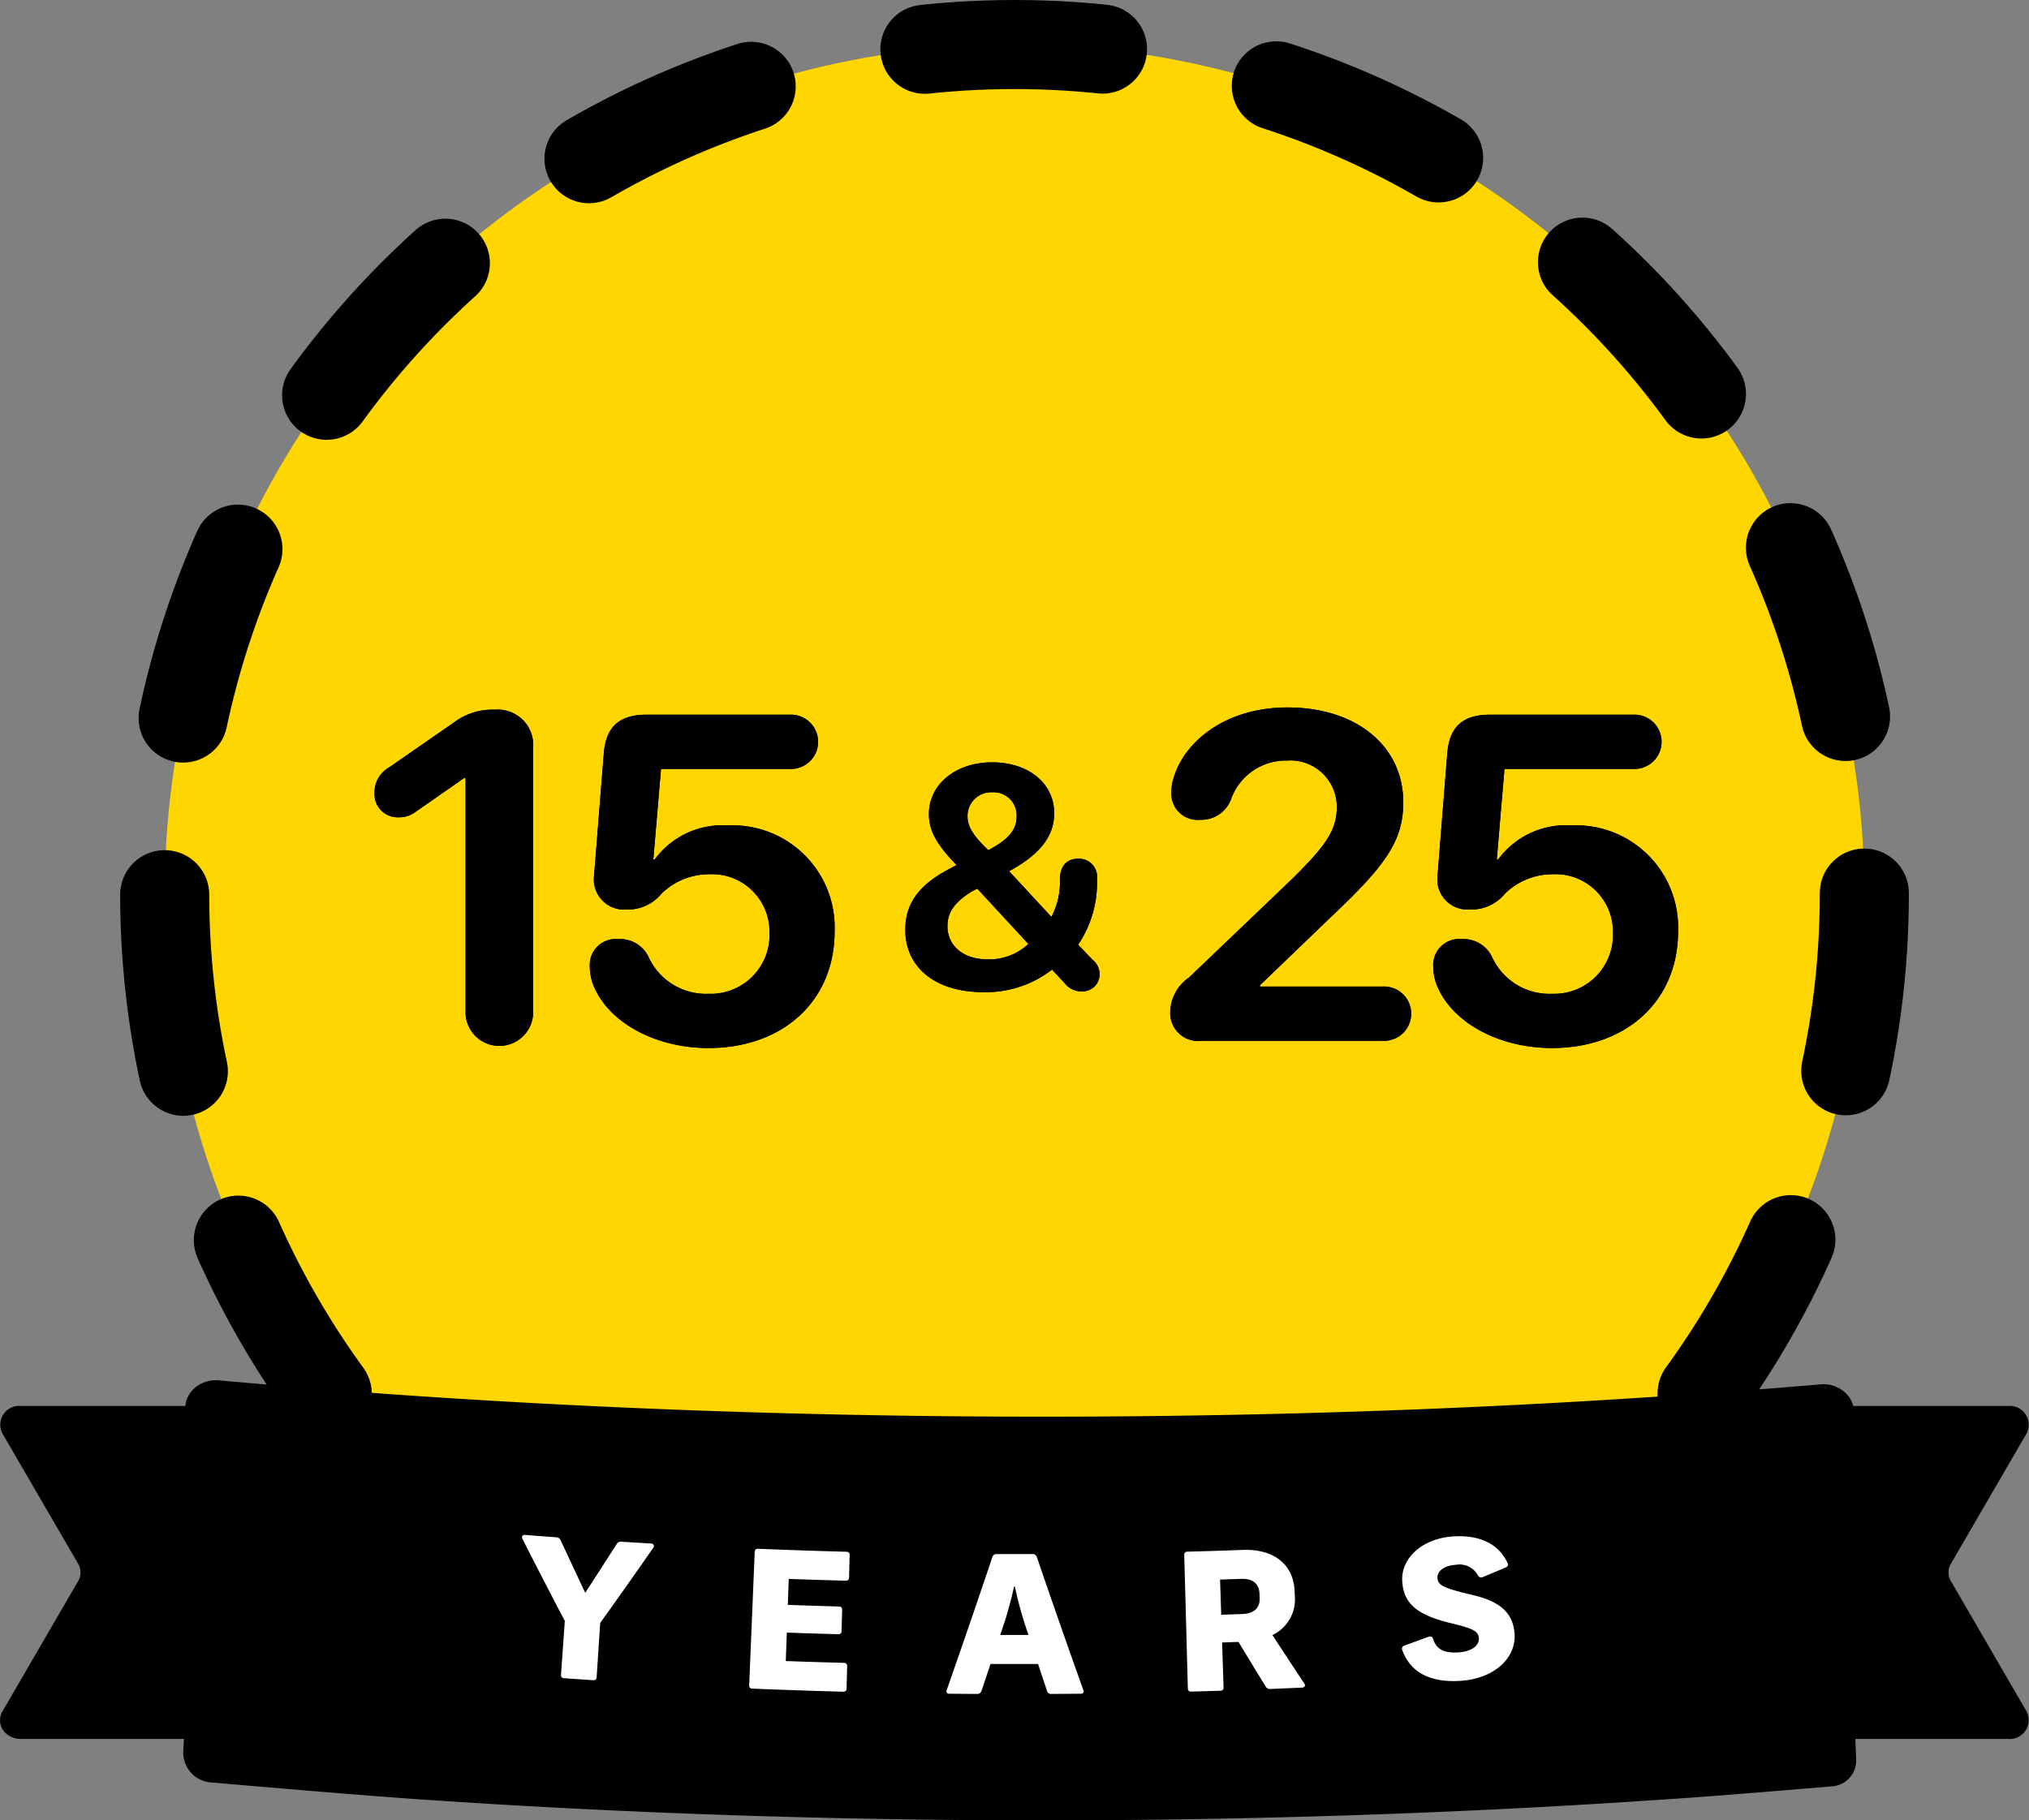 <svg id="Layer_1" data-name="Layer 1" xmlns="http://www.w3.org/2000/svg" viewBox="0 0 136.687 122.659"><rect x="0" y="0" width="136.687" height="122.659" fill="#808080" stroke="none"/><circle cx="68.344" cy="60.25" r="57.25" style="fill:#ffd600"/><circle cx="68.344" cy="60.25" r="57.25" style="fill:none;stroke:#000;stroke-linecap:round;stroke-miterlimit:10;stroke-width:6px;stroke-dasharray:11.988,11.988"/><path d="M31.363,68.152V52.421h-.092l-3.213,2.239a1.872,1.872,0,0,1-1.218.411A1.567,1.567,0,0,1,25.226,53.427a1.952,1.952,0,0,1,.99-1.721l4.355-3.016a4.265,4.265,0,0,1,2.741-.868,2.393,2.393,0,0,1,2.604,2.574V68.152a2.277,2.277,0,1,1-4.553,0Z"/><path d="M40.098,66.66a3.439,3.439,0,0,1-.365-1.508,1.749,1.749,0,0,1,1.918-1.873,2.127,2.127,0,0,1,2.01,1.142A4.255,4.255,0,0,0,47.727,66.965a3.964,3.964,0,0,0,4.112-4.097,3.877,3.877,0,0,0-4.097-3.96,4.582,4.582,0,0,0-3.183,1.31,2.917,2.917,0,0,1-2.375,1.066A2.03,2.03,0,0,1,40.021,59a.81.81,0,0,1,.015-.183l.64-8.056c.152-1.858,1.112-2.604,2.894-2.604H53.209a1.829,1.829,0,1,1,0,3.655H44.529L44.011,57.919h.091a5.654,5.654,0,0,1,4.934-2.3,6.881,6.881,0,0,1,7.188,7.143c0,4.689-3.487,7.857-8.498,7.857C44.24,70.619,41.194,68.989,40.098,66.66Z"/><path d="M71.726,66.248l-.854-.916a7.251,7.251,0,0,1-4.652,1.52c-3.184,0-5.234-1.654-5.234-4.204,0-1.707.864-2.945,2.779-3.996.156-.083.635-.344.676-.364-1.353-1.395-1.863-2.331-1.863-3.435,0-2.008,1.811-3.485,4.256-3.485,2.456,0,4.183,1.415,4.183,3.434,0,1.54-.957,2.769-3.039,3.902l2.852,3.08a5.043,5.043,0,0,0,.572-2.57c.021-.843.448-1.353,1.249-1.353a1.218,1.218,0,0,1,1.249,1.363,7.501,7.501,0,0,1-1.27,4.434L73.599,64.666a1.282,1.282,0,0,1,.479.999,1.155,1.155,0,0,1-1.207,1.135A1.395,1.395,0,0,1,71.726,66.248Zm-2.446-2.644-3.444-3.726c-.115.053-.323.167-.417.219-1.134.718-1.592,1.384-1.592,2.311,0,1.342,1.092,2.237,2.706,2.237A3.864,3.864,0,0,0,69.28,63.604Zm-.791-8.596a1.557,1.557,0,0,0-1.645-1.623,1.591,1.591,0,0,0-1.665,1.623c0,.697.375,1.291,1.395,2.279C67.937,56.58,68.489,55.914,68.489,55.009Z"/><path d="M78.834,68.167a2.91,2.91,0,0,1,1.264-2.299L86.646,59.609c2.71-2.604,3.411-3.67,3.411-5.254A3.122,3.122,0,0,0,86.691,51.249,3.909,3.909,0,0,0,82.915,53.898a2.131,2.131,0,0,1-2.041,1.34,1.777,1.777,0,0,1-1.964-1.873,3.058,3.058,0,0,1,.167-.989c.746-2.437,3.502-4.706,7.66-4.706,4.66,0,7.797,2.619,7.797,6.396,0,2.68-1.31,4.354-4.903,7.751l-4.751,4.568v.091h8.284a1.829,1.829,0,1,1,0,3.655H80.996A1.892,1.892,0,0,1,78.834,68.167Z"/><path d="M96.919,66.66a3.439,3.439,0,0,1-.365-1.508,1.749,1.749,0,0,1,1.918-1.873,2.127,2.127,0,0,1,2.01,1.142,4.255,4.255,0,0,0,4.066,2.544,3.964,3.964,0,0,0,4.112-4.097,3.877,3.877,0,0,0-4.097-3.96,4.582,4.582,0,0,0-3.183,1.31,2.917,2.917,0,0,1-2.375,1.066A2.03,2.03,0,0,1,96.843,59a.81.81,0,0,1,.015-.183l.64-8.056c.152-1.858,1.112-2.604,2.894-2.604h9.639a1.829,1.829,0,1,1,0,3.655h-8.68l-.518,6.106h.091a5.654,5.654,0,0,1,4.934-2.3,6.881,6.881,0,0,1,7.188,7.143c0,4.689-3.487,7.857-8.498,7.857C101.061,70.619,98.016,68.989,96.919,66.66Z"/><path d="M31.363,68.152V52.421h-.092l-3.213,2.239a1.872,1.872,0,0,1-1.218.411A1.567,1.567,0,0,1,25.226,53.427a1.952,1.952,0,0,1,.99-1.721l4.355-3.016a4.265,4.265,0,0,1,2.741-.868,2.393,2.393,0,0,1,2.604,2.574V68.152a2.277,2.277,0,1,1-4.553,0Z"/><path d="M40.098,66.66a3.439,3.439,0,0,1-.365-1.508,1.749,1.749,0,0,1,1.918-1.873,2.127,2.127,0,0,1,2.01,1.142A4.255,4.255,0,0,0,47.727,66.965a3.964,3.964,0,0,0,4.112-4.097,3.877,3.877,0,0,0-4.097-3.96,4.582,4.582,0,0,0-3.183,1.31,2.917,2.917,0,0,1-2.375,1.066A2.03,2.03,0,0,1,40.021,59a.81.81,0,0,1,.015-.183l.64-8.056c.152-1.858,1.112-2.604,2.894-2.604H53.209a1.829,1.829,0,1,1,0,3.655H44.529L44.011,57.919h.091a5.654,5.654,0,0,1,4.934-2.3,6.881,6.881,0,0,1,7.188,7.143c0,4.689-3.487,7.857-8.498,7.857C44.24,70.619,41.194,68.989,40.098,66.66Z"/><path d="M71.726,66.248l-.854-.916a7.251,7.251,0,0,1-4.652,1.52c-3.184,0-5.234-1.654-5.234-4.204,0-1.707.864-2.945,2.779-3.996.156-.083.635-.344.676-.364-1.353-1.395-1.863-2.331-1.863-3.435,0-2.008,1.811-3.485,4.256-3.485,2.456,0,4.183,1.415,4.183,3.434,0,1.54-.957,2.769-3.039,3.902l2.852,3.08a5.043,5.043,0,0,0,.572-2.57c.021-.843.448-1.353,1.249-1.353a1.218,1.218,0,0,1,1.249,1.363,7.501,7.501,0,0,1-1.27,4.434L73.599,64.666a1.282,1.282,0,0,1,.479.999,1.155,1.155,0,0,1-1.207,1.135A1.395,1.395,0,0,1,71.726,66.248Zm-2.446-2.644-3.444-3.726c-.115.053-.323.167-.417.219-1.134.718-1.592,1.384-1.592,2.311,0,1.342,1.092,2.237,2.706,2.237A3.864,3.864,0,0,0,69.28,63.604Zm-.791-8.596a1.557,1.557,0,0,0-1.645-1.623,1.591,1.591,0,0,0-1.665,1.623c0,.697.375,1.291,1.395,2.279C67.937,56.58,68.489,55.914,68.489,55.009Z"/><path d="M78.834,68.167a2.91,2.91,0,0,1,1.264-2.299L86.646,59.609c2.71-2.604,3.411-3.67,3.411-5.254A3.122,3.122,0,0,0,86.691,51.249,3.909,3.909,0,0,0,82.915,53.898a2.131,2.131,0,0,1-2.041,1.34,1.777,1.777,0,0,1-1.964-1.873,3.058,3.058,0,0,1,.167-.989c.746-2.437,3.502-4.706,7.66-4.706,4.66,0,7.797,2.619,7.797,6.396,0,2.68-1.31,4.354-4.903,7.751l-4.751,4.568v.091h8.284a1.829,1.829,0,1,1,0,3.655H80.996A1.892,1.892,0,0,1,78.834,68.167Z"/><path d="M96.919,66.66a3.439,3.439,0,0,1-.365-1.508,1.749,1.749,0,0,1,1.918-1.873,2.127,2.127,0,0,1,2.01,1.142,4.255,4.255,0,0,0,4.066,2.544,3.964,3.964,0,0,0,4.112-4.097,3.877,3.877,0,0,0-4.097-3.96,4.582,4.582,0,0,0-3.183,1.31,2.917,2.917,0,0,1-2.375,1.066A2.03,2.03,0,0,1,96.843,59a.81.81,0,0,1,.015-.183l.64-8.056c.152-1.858,1.112-2.604,2.894-2.604h9.639a1.829,1.829,0,1,1,0,3.655h-8.68l-.518,6.106h.091a5.654,5.654,0,0,1,4.934-2.3,6.881,6.881,0,0,1,7.188,7.143c0,4.689-3.487,7.857-8.498,7.857C101.061,70.619,98.016,68.989,96.919,66.66Z"/><polygon points="122.846 96.616 133.991 97.203 128.834 106.582 133.991 115.962 123.015 115.648 122.846 96.616"/><polygon points="14.501 96.616 3.355 97.203 8.512 106.582 3.355 115.962 14.332 115.648 14.501 96.616"/><polygon points="15.575 95.796 122.836 95.796 122.836 120.081 14.544 118.205 15.575 95.796"/><path d="M131.428,106.545a1.156,1.156,0,0,1,0-1.182l5.095-8.77a1.272,1.272,0,0,0-1.227-1.857H124.847a1.911,1.911,0,0,0-.309-.647l-.01-.009a2.144,2.144,0,0,0-1.887-.797c-3.538.3-7.116.572-10.716.807-13.542.91-27.527,1.369-41.688,1.369-14.171,0-28.187-.46-41.801-1.369q-6.915-.464-13.686-1.079a2.182,2.182,0,0,0-1.588.478,1.865,1.865,0,0,0-.485.6,1.468,1.468,0,0,0-.186.647H1.394A1.269,1.269,0,0,0,.166,96.593l5.095,8.77a1.156,1.156,0,0,1,0,1.182L.166,115.315a1.177,1.177,0,0,0,.34,1.566,1.455,1.455,0,0,0,.887.291H12.388l-.041.919a2.011,2.011,0,0,0,1.929,2.017c3.352.291,10.107.872,13.965,1.135,13.676.938,27.805,1.416,41.997,1.416s28.331-.478,42.018-1.416c3.177-.206,8.426-.647,11.128-.872a1.74,1.74,0,0,0,1.66-1.735l-.052-1.463H135.295a1.272,1.272,0,0,0,1.227-1.857ZM12.646,113.42H5.932l2.96-5.093a4.607,4.607,0,0,0,.021-4.718L5.932,98.488h6.714Zm108.128,3.208a.373.373,0,0,1-.361.356q-4.146.352-8.467.647a624.833,624.833,0,0,1-83.396,0c-3.826-.263-7.704-.572-11.582-.919a.373.373,0,0,1-.361-.356V97.334a.378.378,0,0,1,.433-.356c17.162,1.482,35.046,2.232,53.198,2.232,17.11,0,33.952-.666,50.114-1.97a.374.374,0,0,1,.423.356Zm7.003-8.329,2.981,5.121H124.899V98.488h5.858l-2.96,5.093A4.607,4.607,0,0,0,127.776,108.299Z"/><path d="M44.006,104.299q-1.767,2.537-3.573,5.06-.12,1.832-.239,3.664c-.008.129-.085.201-.241.191q-.981-.064-1.962-.134a.196.196,0,0,1-.199-.221q.129-1.819.258-3.637-1.447-2.757-2.853-5.524c-.072-.148-.006-.284.175-.271q1.036.081,2.072.157a.325.325,0,0,1,.321.191q.822,1.778,1.66,3.552,1.07-1.645,2.125-3.295a.326.326,0,0,1,.345-.146q.981.062,1.962.118C44.05,104.018,44.098,104.163,44.006,104.299Z" style="fill:#fff"/><path d="M57.238,104.777l-.04,1.533c-.004.141-.09.204-.229.2q-1.917-.051-3.834-.12-.031.875-.063,1.751,1.721.062,3.442.109a.198.198,0,0,1,.219.212q-.02.728-.04,1.455c-.004.142-.09.204-.231.2q-1.729-.048-3.457-.11-.034.959-.069,1.918,1.956.07,3.912.122a.2.2,0,0,1,.222.212q-.02.766-.04,1.532c-.004.142-.091.204-.233.2q-3.055-.082-6.108-.207a.2.2,0,0,1-.219-.216q.187-4.505.373-9.011a.198.198,0,0,1,.231-.197q2.973.121,5.947.201A.198.198,0,0,1,57.238,104.777Z" style="fill:#fff"/><path d="M72.829,114.125q-1.004.01-2.008.016a.261.261,0,0,1-.286-.205q-.303-.907-.604-1.814-1.602.006-3.204-0-.301.907-.605,1.814a.309.309,0,0,1-.329.205q-.926-.005-1.851-.015a.164.164,0,0,1-.169-.234q1.571-4.48,3.078-8.972a.282.282,0,0,1,.294-.205q1.184.003,2.369 0a.3.3,0,0,1,.335.205q1.536,4.491,3.136,8.971A.158.158,0,0,1,72.829,114.125ZM69.287,110.166q-.071-.206-.142-.412a25.876,25.876,0,0,1-.776-2.847h-.056a26.095,26.095,0,0,1-.804,2.885l-.128.374Q68.335,110.168,69.287,110.166Z" style="fill:#fff"/><path d="M87.717,113.714q-1.06.048-2.121.09a.328.328,0,0,1-.35-.193q-.913-1.486-1.815-2.975-.551.019-1.102.037.05,1.519.099,3.039c.004.128-.065.209-.221.213q-.975.031-1.951.058a.201.201,0,0,1-.234-.2q-.122-4.508-.244-9.015a.198.198,0,0,1,.217-.212q1.86-.051,3.719-.119c2.184-.08,3.42,1.047,3.498,2.747l.018.399a2.654,2.654,0,0,1-1.511,2.592q1.07,1.639,2.156,3.273C87.953,113.548,87.917,113.705,87.717,113.714Zm-5.448-4.908q.71-.023,1.421-.049c.831-.03,1.195-.444,1.17-1.088l-.011-.271c-.026-.657-.419-1.041-1.244-1.011q-.706.025-1.413.048Q82.231,107.621,82.269,108.806Z" style="fill:#fff"/><path d="M101.559,105.323c.068.149.019.244-.186.325q-.722.302-1.445.601a.253.253,0,0,1-.374-.114,1.413,1.413,0,0,0-1.497-.693c-.768.054-1.249.409-1.217.897.034.501.452.682,2.375,1.139,1.851.434,2.705,1.203,2.814,2.578.132,1.643-1.332,3.041-3.61,3.2-2.078.145-3.409-.576-3.953-2.066a.221.221,0,0,1,.137-.305q.792-.287,1.582-.578c.207-.078.31-.033.364.144.215.683.76.958,1.709.891.864-.06,1.405-.449,1.367-.963-.035-.475-.403-.654-1.916-1.014-2.275-.556-3.152-1.319-3.245-2.823-.09-1.493,1.278-2.864,3.403-3.013C99.66,103.404,100.965,104.024,101.559,105.323Z" style="fill:#fff"/></svg>